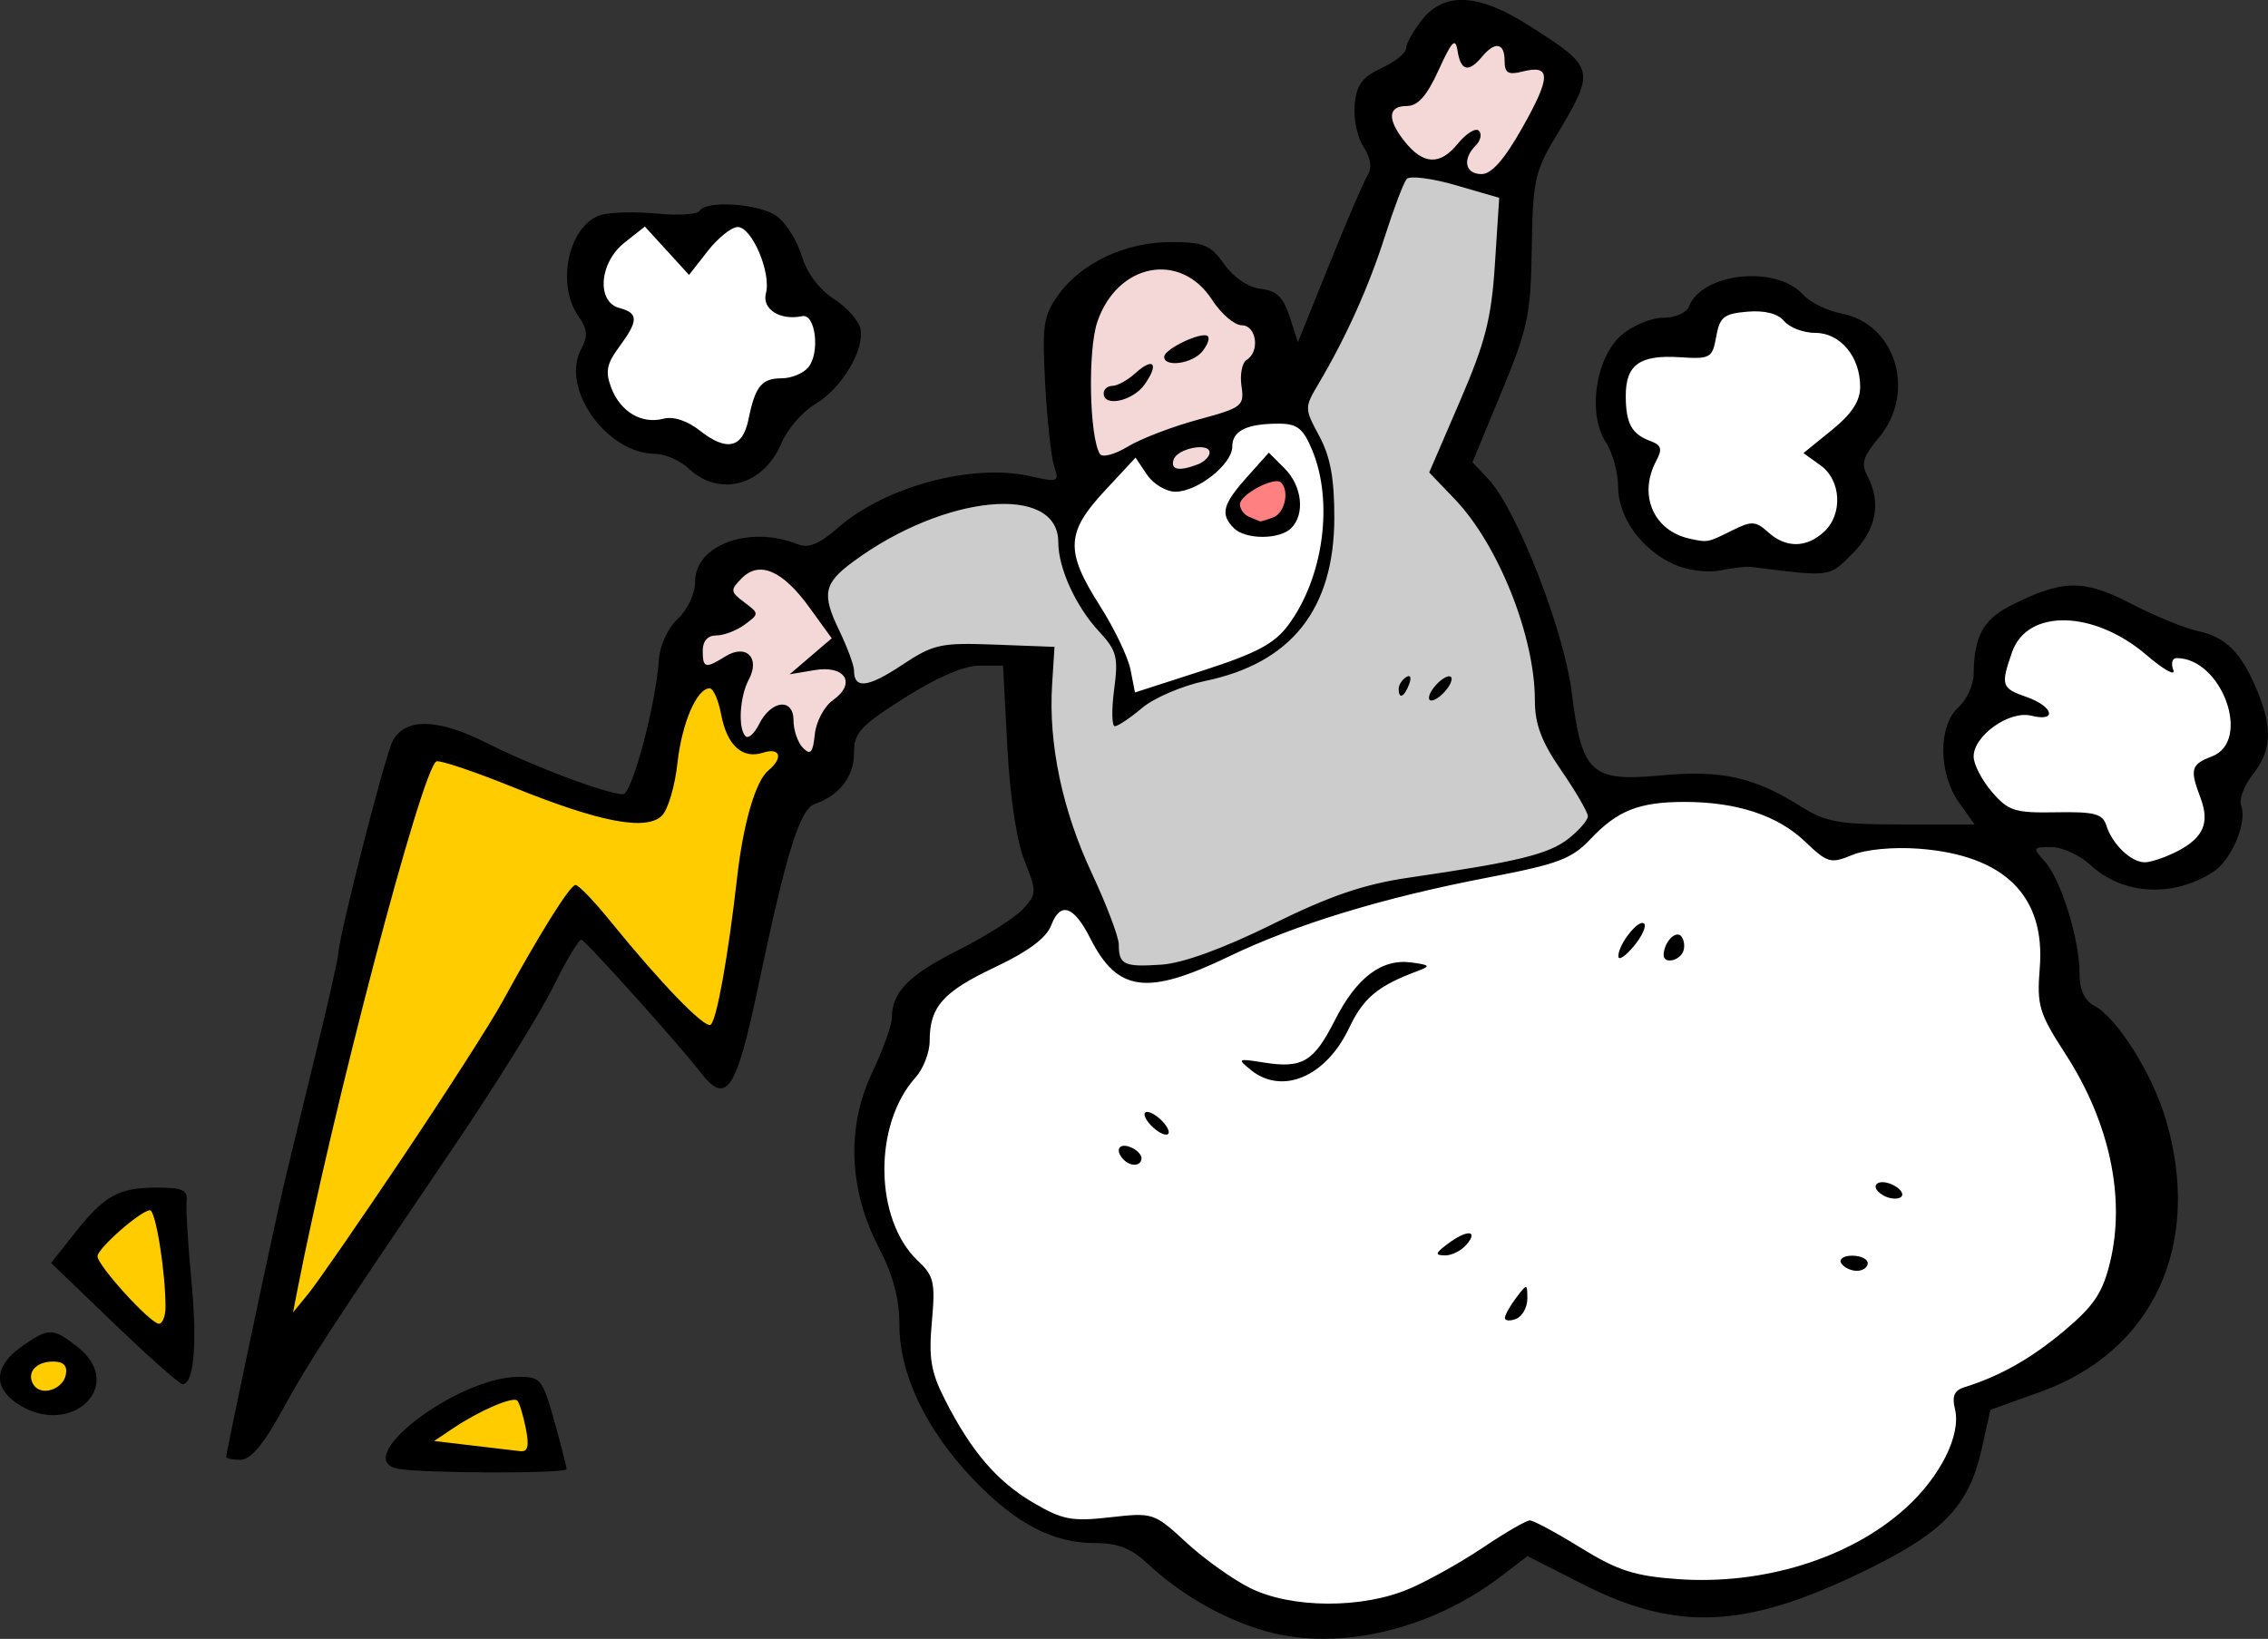 <?xml version="1.0" encoding="UTF-8" standalone="no"?>
<svg
   xmlns:dc="http://purl.org/dc/elements/1.1/"
   xmlns:cc="http://creativecommons.org/ns#"
   xmlns:rdf="http://www.w3.org/1999/02/22-rdf-syntax-ns#"
   xmlns:svg="http://www.w3.org/2000/svg"
   xmlns="http://www.w3.org/2000/svg"
   xmlns:sodipodi="http://sodipodi.sourceforge.net/DTD/sodipodi-0.dtd"
   xmlns:inkscape="http://www.inkscape.org/namespaces/inkscape"
   sodipodi:docname="gott.svg"
   inkscape:version="1.1-dev (f9311a1, 2019-12-25)"
   id="svg8"
   version="1.1"
   viewBox="0 0 79.375 57.368"
   height="216.824"
   width="300">
  <rect x="0" y="0" width="79.375" height="57.368" fill="#333333" stroke="none"/>
  <defs
     id="defs2" />
  <sodipodi:namedview
     inkscape:window-maximized="0"
     inkscape:window-y="23"
     inkscape:window-x="0"
     inkscape:window-height="1027"
     inkscape:window-width="1720"
     fit-margin-bottom="0"
     fit-margin-right="0"
     fit-margin-left="0"
     fit-margin-top="0"
     units="px"
     inkscape:snap-global="false"
     showgrid="false"
     inkscape:document-rotation="0"
     inkscape:current-layer="layer1"
     inkscape:document-units="mm"
     inkscape:cy="108.4118"
     inkscape:cx="150.00001"
     inkscape:zoom="3.1199999"
     inkscape:pageshadow="2"
     inkscape:pageopacity="0.0"
     borderopacity="1.0"
     bordercolor="#666666"
     pagecolor="#ffffff"
     id="base" />
  <g
     transform="translate(-17.038,-24.206)"
     id="layer1"
     inkscape:groupmode="layer"
     inkscape:label="Ebene 1">
    <path
       inkscape:connector-curvature="0"
       id="path971"
       d="m 56.591,58.319 -0.797,-0.762 -1.282,-3.222 -1.524,-3.464 0.173,-3.603 -3.464,-0.173 -2.633,2.009 -0.727,-2.39 -0.935,-2.494 3.083,-2.044 3.36,-0.831 1.905,0.208 0.52,0.346 v 1.005 l 0.312,1.559 1.039,1.628 0.658,1.143 v 1.801 l 1.628,-0.797 1.49,-0.554 2.182,-0.693 1.351,-1.49 0.554,-2.182 0.069,-1.836 -0.416,-1.593 -0.831,-1.801 0.866,-2.356 2.529,-5.854 4.33,1.108 -0.104,4.122 -1.178,3.984 -0.831,1.455 1.975,3.152 1.42,3.707 0.312,2.39 1.49,2.91 -0.831,1.039 -1.316,0.52 -1.593,0.381 -1.524,0.277 -2.286,0.45 -2.771,0.935 -1.801,0.727 -2.321,0.935 -1.559,0.45 z"
       style="fill:#cccccc;stroke-width:4.434;stroke-linecap:round" />
    <path
       inkscape:connector-curvature="0"
       d="m 42.538,31.731 -1.267,0.71 -1.319,-0.507 -1.217,0.152 -0.913,0.812 -0.507,1.014 1.065,1.826 -0.761,1.471 1.116,1.927 1.877,0.456 2.231,1.116 1.572,-2.384 2.181,-2.333 -1.623,-1.623 -1.116,-2.079 z m 35.906,2.789 -1.268,0.051 -1.014,1.369 -1.116,0.101 -1.42,1.065 -0.355,1.775 0.963,1.268 0.254,2.231 0.862,1.065 1.673,0.253 1.471,-0.253 0.71,0.253 2.13,-0.203 0.863,-1.42 -0.913,-2.079 0.913,-1.572 0.152,-1.573 -0.406,-0.913 -2.231,-0.862 z m -17.333,4.061 -1.156,0.653 -0.149,1.025 -0.932,0.765 -1.063,-0.187 -0.69,-1.044 -0.932,0.485 -1.268,1.025 -0.634,1.958 0.597,1.678 1.063,1.604 0.373,0.764 0.074,1.734 1.921,-0.932 1.902,-0.56 1.771,-0.876 0.895,-1.287 0.541,-1.566 0.149,-1.435 -0.336,-2.293 -0.634,-1.362 z m 29.149,6.944 -2.282,0.152 -1.065,1.42 -0.355,1.978 -1.167,1.268 0.863,2.029 1.217,1.065 2.688,0.254 1.978,1.318 1.521,-0.507 1.217,-1.471 0.203,-1.826 0.659,-1.217 -0.355,-1.521 -0.863,-1.268 z m -14.859,6.339 -1.826,0.253 -0.456,0.507 -1.116,1.116 -1.42,0.659 -1.927,0.456 -2.231,0.457 -2.789,0.71 -3.297,1.369 -3.043,0.963 -1.217,-0.355 -0.761,-1.42 -1.065,-1.116 -1.115,1.319 -3.043,1.521 -1.166,2.384 -1.217,2.231 0.203,4.108 1.319,2.739 0.152,3.093 2.283,3.246 2.84,1.724 2.231,0.102 2.434,1.318 1.877,1.471 3.753,0.101 3.195,-0.964 2.637,-1.876 2.891,1.572 2.333,0.71 4.107,-0.71 3.702,-1.623 2.181,-2.688 0.355,-2.079 4.007,-1.725 1.573,-3.651 0.304,-2.485 -1.369,-3.651 -1.319,-2.282 -0.609,-2.739 -1.42,-2.587 -3.144,-0.609 -3.347,0.355 -1.167,-0.964 -1.775,-0.761 z"
       style="fill:#ffffff;stroke-width:4.434;stroke-linecap:round"
       id="path945" />
    <path
       inkscape:connector-curvature="0"
       id="path969"
       d="m 60.486,41.423 0.941,-0.757 0.428,0.086 0.367,0.403 0.049,0.88 -0.269,0.525 -0.928,0.208 -0.525,-0.11 -0.452,-0.574 z"
       style="fill:#ff8080;stroke-width:4.434;stroke-linecap:round" />
    <g
       transform="matrix(1.001,0,0,1.001,-0.011,-0.016)"
       id="g941">
      <path
         style="fill:#ffcc00;stroke-width:4.431;stroke-linecap:round"
         d="m 40.494,48.096 1.267,-0.253 0.811,-0.051 v 1.318 l 0.101,0.811 0.862,0.355 0.659,-0.557 0.557,1.014 -0.507,3.041 -1.977,7.247 -1.926,-1.419 -3.294,-3.396 -10.035,16.269 -0.608,-0.76 5.017,-21.387 7.551,2.078 0.862,-0.507 z"
         id="path929"
         inkscape:connector-curvature="0" />
      <path
         style="fill:#ffcc00;stroke-width:4.431;stroke-linecap:round"
         d="m 19.816,68.014 1.926,-1.571 1.166,-0.203 0.456,5.474 -1.672,-1.216 z"
         id="path931"
         inkscape:connector-curvature="0" />
      <path
         style="fill:#ffcc00;stroke-width:4.431;stroke-linecap:round"
         d="m 31.017,74.957 1.622,-1.115 2.737,-1.267 0.659,2.382 -1.014,0.355 z"
         id="path933"
         inkscape:connector-curvature="0" />
      <path
         style="fill:#ffcc00;stroke-width:4.431;stroke-linecap:round"
         d="m 18.955,71.257 0.76,0.76 -0.101,0.912 -0.557,0.405 -0.811,-0.152 -0.71,-0.456 0.557,-1.166 z"
         id="path935"
         inkscape:connector-curvature="0" />
    </g>
    <g
       transform="matrix(1.001,0,0,1.001,-0.011,-0.016)"
       id="g927">
      <path
         style="fill:#f4d7d7;stroke-width:4.431;stroke-linecap:round"
         d="m 41.891,47.866 -0.836,-0.272 0.522,-1.776 0.836,-1.922 2.006,-0.272 1.045,1.086 0.522,1.316 0.418,0.919 0.376,1.024 0.125,1.149 -0.961,2.068 -0.857,-0.376 -0.648,-0.919 -1.003,0.397 -0.731,-0.293 -0.209,-2.068 z"
         id="path917"
         inkscape:connector-curvature="0" />
      <path
         style="fill:#f4d7d7;stroke-width:4.431;stroke-linecap:round"
         d="m 54.51,38.381 0.627,2.695 1.233,-0.898 0.71,-0.146 0.627,0.773 1.024,0.272 0.794,-0.606 0.272,-0.961 1.17,-1.045 0.815,-2.507 -1.337,-1.274 -1.943,-1.379 H 56.85 l -1.734,0.961 z"
         id="path919"
         inkscape:connector-curvature="0" />
      <path
         style="fill:#f4d7d7;stroke-width:4.431;stroke-linecap:round"
         d="m 65.312,28.645 1.024,1.254 1.233,0.397 1.671,0.439 1.692,-1.567 0.522,-2.633 -1.567,-1.274 -1.191,-0.418 -1.546,0.46 -0.898,1.463 -1.316,1.086 z"
         id="path921"
         inkscape:connector-curvature="0" />
    </g>
    <path
       inkscape:connector-curvature="0"
       id="path915"
       d="m 61.124,81.245 c -1.437,-0.459 -2.834,-1.282 -3.952,-2.33 -0.548,-0.513 -1.022,-0.695 -1.813,-0.695 -1.481,0 -2.776,-0.681 -4.27,-2.245 -1.64,-1.716 -2.574,-3.673 -2.574,-5.393 0,-0.914 -0.219,-1.738 -0.718,-2.699 -1.057,-2.037 -1.141,-4.216 -0.237,-6.127 0.38,-0.802 0.69,-1.663 0.69,-1.914 0,-0.904 0.582,-1.499 2.327,-2.379 0.977,-0.493 2,-1.143 2.273,-1.445 0.474,-0.526 0.476,-0.598 0.045,-1.677 -0.275,-0.687 -0.51,-2.242 -0.602,-3.981 l -0.151,-2.853 h -0.835 c -0.528,0 -1.488,0.414 -2.608,1.125 -1.563,0.992 -1.773,1.221 -1.773,1.945 0,0.812 -0.508,1.468 -1.372,1.773 -0.526,0.186 -0.995,1.697 -1.977,6.37 -0.782,3.721 -1.119,4.209 -2.056,2.981 -0.668,-0.876 -3.924,-4.502 -4.129,-4.599 -0.08,-0.038 -0.524,0.697 -0.986,1.634 -0.462,0.937 -1.996,3.41 -3.408,5.496 -4.578,6.761 -5.14,7.624 -6.095,9.362 -0.648,1.18 -1.098,1.712 -1.447,1.712 -0.278,0 -0.505,-0.045 -0.505,-0.101 0,-0.117 1.41,-6.811 1.848,-8.769 0.163,-0.728 0.693,-2.932 1.178,-4.898 0.485,-1.966 0.892,-3.753 0.903,-3.971 0.034,-0.664 1.64,-6.935 1.901,-7.422 0.439,-0.821 1.576,-0.797 3.295,0.071 1.622,0.819 4.21,1.791 4.768,1.791 0.313,0 1.148,-3.135 1.254,-4.707 0.034,-0.503 0.312,-1.106 0.663,-1.436 0.348,-0.327 0.605,-0.88 0.605,-1.302 0,-1.281 1.895,-1.976 3.574,-1.31 0.397,0.157 0.757,0.011 1.437,-0.581 1.647,-1.436 4.686,-2.252 6.702,-1.799 0.996,0.224 1.036,0.208 0.854,-0.338 -0.105,-0.315 -0.247,-1.611 -0.316,-2.879 -0.111,-2.06 -0.063,-2.392 0.453,-3.117 0.803,-1.127 2.355,-1.858 3.946,-1.858 1.154,0 1.385,0.096 1.87,0.777 0.333,0.468 0.841,0.81 1.276,0.86 0.555,0.064 0.789,0.29 1.011,0.976 l 0.289,0.893 1.107,-2.746 c 0.609,-1.511 1.213,-2.915 1.343,-3.122 0.151,-0.241 0.095,-0.59 -0.156,-0.974 -0.216,-0.329 -0.354,-0.994 -0.308,-1.478 0.067,-0.693 0.265,-0.963 0.939,-1.276 0.47,-0.218 0.857,-0.53 0.86,-0.692 0.003,-0.162 0.253,-0.609 0.554,-0.993 0.784,-0.996 1.988,-0.931 3.76,0.202 2.335,1.493 2.34,1.519 0.885,3.949 -0.69,1.153 -0.767,1.519 -0.8,3.839 -0.034,2.328 -0.131,2.792 -1.056,5.028 l -1.019,2.464 0.559,0.595 c 0.994,1.058 2.645,5.285 2.916,7.465 0.352,2.837 0.671,3.132 3.135,2.901 2.104,-0.197 3.251,0.059 4.9,1.097 0.858,0.54 1.32,0.621 3.526,0.621 h 2.539 l -0.548,-0.769 c -0.724,-1.017 -0.734,-2.687 -0.018,-3.335 0.291,-0.264 0.531,-0.788 0.533,-1.166 0.007,-1.305 0.329,-1.903 1.288,-2.388 1.822,-0.922 2.55,-0.935 4.21,-0.076 0.833,0.431 1.889,0.865 2.348,0.964 0.985,0.213 1.514,0.743 2.069,2.071 0.552,1.32 0.512,2.111 -0.148,2.949 -0.305,0.388 -0.489,0.877 -0.408,1.087 0.224,0.584 -0.331,1.906 -0.976,2.323 -1.404,0.909 -3.16,0.812 -4.292,-0.238 -0.374,-0.346 -0.989,-0.63 -1.369,-0.63 -0.661,0 -0.671,0.021 -0.233,0.504 0.561,0.62 1.214,2.716 1.214,3.897 0,0.599 0.164,0.963 0.52,1.153 0.798,0.427 2.025,2.376 2.497,3.966 1.301,4.382 -0.422,8.129 -4.395,9.554 l -1.739,0.624 -0.315,1.406 c -0.422,1.886 -1.281,2.823 -3.705,4.042 -4.409,2.217 -6.863,2.373 -10.249,0.655 l -1.934,-0.982 -0.934,0.713 c -2.535,1.934 -5.882,2.668 -8.439,1.851 z m 5.231,-1.422 c 0.662,-0.284 1.832,-0.939 2.6,-1.456 0.768,-0.517 1.499,-0.94 1.625,-0.94 0.126,0 0.93,0.433 1.786,0.962 1.285,0.793 1.879,0.985 3.386,1.093 2.998,0.214 6.036,-0.73 7.97,-2.477 1.231,-1.112 1.961,-2.58 1.734,-3.485 -0.109,-0.434 -0.019,-0.646 0.318,-0.75 1.257,-0.39 2.367,-1.018 3.525,-1.995 1.03,-0.869 1.332,-1.324 1.59,-2.398 0.542,-2.258 -0.023,-4.891 -1.559,-7.268 -0.933,-1.444 -1.011,-1.702 -0.905,-3.022 0.203,-2.526 -1.241,-3.949 -4.234,-4.173 -0.89,-0.066 -1.859,0.025 -2.331,0.221 -0.753,0.312 -0.865,0.28 -1.654,-0.474 -0.956,-0.913 -2.381,-1.382 -4.205,-1.384 -1.592,-0.002 -2.356,0.299 -3.296,1.297 -0.656,0.697 -1.136,0.878 -3.563,1.343 -3.703,0.711 -6.736,1.635 -9.114,2.779 -2.85,1.371 -3.881,1.234 -4.83,-0.64 -0.581,-1.147 -1.049,-1.304 -1.369,-0.462 -0.169,0.445 -0.804,0.918 -1.975,1.471 -1.815,0.858 -2.28,1.384 -2.28,2.58 0,0.401 -0.222,0.974 -0.493,1.275 -1.492,1.655 -1.447,4.988 0.087,6.426 0.556,0.521 0.608,0.751 0.483,2.132 -0.115,1.268 -0.032,1.761 0.459,2.725 0.924,1.815 1.822,2.861 3.093,3.606 1.021,0.598 1.349,0.66 2.687,0.509 1.502,-0.17 1.54,-0.158 2.665,0.881 0.628,0.58 1.634,1.298 2.236,1.596 1.448,0.717 3.926,0.728 5.564,0.026 z m 3.35,-9.487 c 0.005,-0.105 0.183,-0.422 0.397,-0.704 0.382,-0.505 0.389,-0.504 0.389,0.038 0,0.303 -0.179,0.62 -0.397,0.704 -0.218,0.084 -0.393,0.067 -0.389,-0.038 z m 11.773,-1.911 c -0.09,-0.146 0.082,-0.265 0.382,-0.265 0.3,0 0.545,0.119 0.545,0.265 0,0.146 -0.172,0.265 -0.382,0.265 -0.21,0 -0.455,-0.119 -0.545,-0.265 z M 67.695,67.754 c 0.669,-0.506 1.1,-0.501 0.677,0.008 -0.181,0.218 -0.524,0.393 -0.761,0.389 -0.362,-0.007 -0.349,-0.071 0.083,-0.397 z m 15.234,-1.716 c -0.528,-0.326 -0.135,-0.631 0.416,-0.323 0.248,0.139 0.341,0.321 0.206,0.404 -0.135,0.083 -0.415,0.047 -0.622,-0.081 z m -26.559,-1.232 c -0.322,-0.322 -0.183,-0.604 0.221,-0.449 0.218,0.084 0.397,0.259 0.397,0.389 0,0.278 -0.365,0.313 -0.618,0.06 z m 0.883,-1.28 c -0.184,-0.222 -0.213,-0.397 -0.065,-0.397 0.146,0 0.413,0.179 0.594,0.397 0.184,0.222 0.213,0.397 0.065,0.397 -0.146,0 -0.413,-0.179 -0.594,-0.397 z m 3.559,-1.87 C 60.327,61.267 60.353,61.252 61.254,61.397 c 1.36,0.219 1.761,-0.017 2.499,-1.473 0.762,-1.504 1.641,-2.168 2.682,-2.027 0.656,0.089 0.682,0.125 0.216,0.299 -1.392,0.519 -1.895,0.937 -2.397,1.994 -0.812,1.71 -2.335,2.359 -3.444,1.468 z m 12.865,-3.971 c -0.013,-0.41 0.715,-1.335 0.903,-1.147 0.088,0.088 -0.077,0.446 -0.367,0.794 -0.29,0.348 -0.531,0.507 -0.536,0.353 z m 1.584,-0.051 c 0.01,-0.471 0.462,-0.912 0.64,-0.624 0.1,0.161 0.107,0.412 0.018,0.558 -0.191,0.309 -0.664,0.356 -0.658,0.066 z m -44.129,7.082 c 1.515,-2.257 3.08,-4.699 3.479,-5.428 1.329,-2.429 2.378,-4.104 2.57,-4.104 0.104,0 0.642,0.558 1.196,1.241 1.783,2.199 3.315,3.784 3.53,3.652 0.208,-0.129 0.616,-2.392 0.929,-5.158 0.214,-1.891 0.646,-3.374 1.091,-3.742 0.536,-0.445 0.424,-0.817 -0.188,-0.622 -0.727,0.231 -1.261,-0.262 -1.466,-1.354 -0.093,-0.495 -0.272,-0.9 -0.398,-0.9 -0.453,0 -0.976,1.218 -1.13,2.632 -0.087,0.792 -0.329,1.611 -0.538,1.821 -0.546,0.546 -2.168,0.238 -5.193,-0.986 -1.383,-0.56 -2.601,-0.968 -2.706,-0.908 -0.519,0.302 -3.638,12.19 -4.886,18.623 l -0.128,0.662 0.542,-0.662 c 0.298,-0.364 1.781,-2.509 3.296,-4.766 z M 61.563,56.56 c 2.053,-1.01 3.216,-1.406 4.824,-1.639 3.764,-0.548 4.853,-0.814 5.544,-1.358 0.373,-0.293 0.678,-0.647 0.678,-0.785 0,-0.139 -0.417,-0.858 -0.927,-1.599 -0.699,-1.016 -0.927,-1.621 -0.927,-2.461 0,-2.238 -1.279,-5.449 -2.804,-7.041 l -0.894,-0.933 1.075,-2.494 c 0.892,-2.069 1.101,-2.889 1.225,-4.807 l 0.15,-2.312 -1.521,-0.442 c -0.836,-0.243 -1.609,-0.341 -1.716,-0.217 -0.108,0.124 -0.451,1.026 -0.763,2.004 -0.565,1.77 -1.36,3.537 -2.322,5.161 -0.497,0.839 -0.497,0.864 0.025,1.834 0.387,0.72 0.528,1.485 0.526,2.856 -0.004,3.196 -1.501,5.089 -4.517,5.715 -0.793,0.165 -1.786,0.589 -2.206,0.942 -0.42,0.353 -0.851,0.643 -0.958,0.643 -0.107,0 -0.118,-0.577 -0.025,-1.281 0.152,-1.142 0.094,-1.363 -0.53,-2.037 -0.815,-0.879 -1.425,-2.218 -1.425,-3.127 0,-2.057 -3.99,-1.672 -7.189,0.693 -1.015,0.75 -1.092,1.126 -0.487,2.378 0.29,0.601 0.528,1.241 0.528,1.424 0,0.655 0.478,0.602 1.665,-0.184 1.122,-0.743 1.352,-0.794 3.279,-0.722 l 2.072,0.078 -0.084,1.324 c -0.131,2.072 0.358,4.396 1.388,6.596 0.52,1.111 0.946,2.237 0.946,2.5 0,0.706 0.184,0.793 1.485,0.705 0.758,-0.051 2.145,-0.555 3.885,-1.411 z m 5.485,-7.928 c 0,-0.146 0.179,-0.413 0.397,-0.594 0.222,-0.184 0.397,-0.213 0.397,-0.065 0,0.146 -0.179,0.413 -0.397,0.594 -0.222,0.184 -0.397,0.213 -0.397,0.065 z m -1.059,-0.314 c 0,-0.137 0.118,-0.322 0.262,-0.411 0.15,-0.093 0.194,0.014 0.104,0.249 -0.176,0.459 -0.366,0.543 -0.366,0.162 z m 27.251,5.686 c 0.919,-0.475 1.142,-0.997 0.806,-1.883 -0.376,-0.989 -0.328,-1.158 0.405,-1.437 1.402,-0.533 0.353,-3.442 -1.241,-3.442 -0.149,0 -0.199,0.188 -0.111,0.417 0.088,0.23 -0.336,-0.007 -0.941,-0.526 -1.841,-1.576 -4.17,-1.625 -4.702,-0.1 -0.406,1.166 -0.375,1.264 0.509,1.572 0.941,0.328 1.08,0.884 0.164,0.654 -0.765,-0.192 -2.018,0.695 -2.018,1.429 0,0.273 0.288,0.83 0.64,1.238 0.577,0.67 0.797,0.74 2.244,0.714 1.345,-0.024 1.63,0.05 1.76,0.462 0.21,0.661 0.865,1.288 1.345,1.288 0.215,0 0.728,-0.174 1.14,-0.387 z m -47.057,-5.285 c 0.837,-0.586 0.444,-1.238 -0.637,-1.056 l -0.871,0.146 0.736,-0.63 0.736,-0.63 -0.787,-1.087 c -0.937,-1.293 -1.749,-1.64 -2.368,-1.01 -0.402,0.408 -0.395,0.47 0.096,0.838 0.523,0.393 0.523,0.402 0.016,0.778 -0.283,0.209 -0.729,0.381 -0.993,0.381 -0.302,0 -0.479,0.195 -0.479,0.53 0,0.618 0.092,0.642 0.791,0.205 0.724,-0.452 1.23,0.045 0.822,0.808 -0.321,0.6 -0.385,1.715 -0.114,1.986 0.096,0.096 0.308,-0.091 0.47,-0.417 0.423,-0.849 1.208,-0.94 1.208,-0.139 0,0.346 0.149,0.779 0.331,0.963 0.266,0.268 0.347,0.175 0.414,-0.473 0.046,-0.444 0.329,-0.98 0.631,-1.191 z M 62.126,46.085 c 1.232,-1.662 1.592,-4.313 0.833,-6.131 -0.316,-0.755 -0.523,-0.918 -1.17,-0.918 -1.121,0 -1.624,0.249 -1.624,0.803 0,0.615 -1.214,1.579 -1.989,1.579 -0.327,0 -0.775,-0.268 -0.995,-0.596 l -0.401,-0.596 -1.087,1.169 c -1.349,1.451 -1.376,2.108 -0.167,4.006 0.506,0.794 0.991,1.804 1.077,2.244 l 0.157,0.8 2.377,-0.767 c 1.883,-0.608 2.504,-0.939 2.99,-1.594 z M 60.218,42.69 c -0.48,-0.48 -0.391,-0.828 0.454,-1.775 l 0.772,-0.864 0.552,0.552 c 0.612,0.612 0.723,1.599 0.234,2.088 -0.41,0.41 -1.603,0.41 -2.012,0 z m 1.382,-0.373 c 0.403,-0.155 0.574,-0.919 0.273,-1.22 -0.226,-0.226 -1.439,0.416 -1.441,0.763 -10e-4,0.17 0.147,0.369 0.329,0.442 0.182,0.073 0.351,0.143 0.375,0.154 0.025,0.012 0.233,-0.051 0.463,-0.14 z m -2.648,-1.853 c 0.23,-0.088 0.419,-0.275 0.419,-0.416 0,-0.368 -1.129,-0.148 -1.259,0.245 -0.119,0.36 0.184,0.422 0.84,0.17 z m 0.011,-1.567 c 1.554,-0.421 1.627,-0.477 1.524,-1.179 -0.06,-0.405 0.022,-0.818 0.182,-0.916 0.474,-0.293 0.343,-1.207 -0.173,-1.21 -0.255,-0.002 -0.722,-0.403 -1.039,-0.892 -1.107,-1.71 -3.317,-1.283 -4.016,0.776 -0.337,0.994 -0.278,4.024 0.091,4.621 0.083,0.134 0.522,0.019 0.975,-0.257 0.453,-0.276 1.558,-0.7 2.456,-0.943 z m -3.299,-0.92 c 0,-0.146 0.14,-0.265 0.31,-0.265 0.171,0 0.529,-0.198 0.796,-0.44 0.641,-0.58 0.842,-0.342 0.329,0.389 -0.408,0.583 -1.435,0.808 -1.435,0.315 z m 2.118,-1.281 c 0,-0.275 1.341,-0.908 1.528,-0.721 0.075,0.075 -0.015,0.317 -0.199,0.539 -0.354,0.426 -1.329,0.559 -1.329,0.181 z m 12.544,-8.038 c 0.996,-1.767 0.997,-2.199 0.003,-1.949 -0.511,0.128 -0.633,0.056 -0.633,-0.376 0,-0.633 -0.335,-0.691 -0.794,-0.137 -0.464,0.559 -0.742,0.494 -0.85,-0.199 -0.076,-0.489 -0.195,-0.371 -0.665,0.662 -0.413,0.907 -0.725,1.258 -1.117,1.258 -0.661,0 -0.689,0.465 -0.075,1.238 0.652,0.821 1.239,0.848 1.859,0.086 0.296,-0.364 0.63,-0.571 0.742,-0.459 0.112,0.112 0.063,0.344 -0.11,0.516 -0.478,0.478 -0.374,1.002 0.201,1.002 0.354,0 0.802,-0.51 1.439,-1.641 z M 30.975,75.62 c -1.718,-0.317 2.049,-3.203 4.201,-3.218 0.781,-0.006 0.849,0.077 1.258,1.534 0.238,0.847 0.432,1.611 0.432,1.698 0,0.159 -5.02,0.147 -5.891,-0.014 z m 4.465,-1.417 c -0.093,-0.463 -0.226,-0.899 -0.297,-0.97 -0.154,-0.154 -1.33,0.353 -2.249,0.97 l -0.662,0.444 1.324,0.157 c 0.728,0.086 1.488,0.176 1.688,0.199 0.272,0.031 0.321,-0.172 0.196,-0.8 z M 17.597,73.307 c -0.806,-0.564 -0.738,-1.299 0.181,-1.953 0.955,-0.68 1.109,-0.68 1.975,0.001 1.755,1.38 -0.307,3.247 -2.156,1.951 z m 1.745,-0.981 c 0.061,-0.314 -0.081,-0.46 -0.445,-0.46 -0.607,0 -0.943,0.395 -0.688,0.809 0.258,0.417 1.031,0.179 1.133,-0.349 z m 1.686,-1.793 -2.203,-2.118 0.839,-1.059 c 1.041,-1.314 1.525,-1.579 2.885,-1.579 0.866,0 1.063,0.089 1.02,0.463 -0.03,0.255 0.045,1.502 0.166,2.772 0.213,2.231 0.092,3.653 -0.31,3.644 -0.106,-0.002 -1.185,-0.958 -2.396,-2.123 z M 22.831,69.947 c -0.005,-1.26 -0.346,-3.376 -0.544,-3.376 -0.314,0 -1.837,1.336 -1.837,1.611 0,0.324 1.854,2.36 2.149,2.36 0.129,0 0.233,-0.268 0.232,-0.596 z M 75.631,43.965 c -1.144,-0.513 -1.963,-1.649 -1.963,-2.724 0,-0.495 -0.194,-1.196 -0.431,-1.558 -0.648,-0.989 -0.357,-2.968 0.552,-3.75 0.386,-0.332 1.041,-0.604 1.454,-0.604 0.413,0 0.817,-0.172 0.898,-0.383 0.457,-1.192 3.052,-1.473 3.994,-0.432 0.248,0.274 0.855,0.574 1.349,0.667 1.911,0.359 2.634,2.773 1.303,4.354 -0.546,0.649 -0.623,0.905 -0.397,1.327 0.5,0.934 0.318,1.883 -0.521,2.722 -0.836,0.836 -0.716,0.82 -3.568,0.464 -0.146,-0.018 -0.622,0.038 -1.059,0.125 -0.452,0.09 -1.147,1.81e-4 -1.611,-0.208 z m 2.072,-1.212 c 0.634,-0.316 0.787,-0.306 1.212,0.079 0.619,0.56 1.329,0.561 1.947,0.002 0.679,-0.614 0.622,-1.816 -0.112,-2.341 l -0.596,-0.426 0.993,-0.806 c 0.7,-0.568 0.993,-1.016 0.993,-1.516 0,-1.054 -0.694,-1.887 -1.571,-1.887 -0.411,0 -0.9,-0.185 -1.088,-0.411 -0.22,-0.265 -0.676,-0.382 -1.289,-0.331 -0.821,0.069 -0.967,0.186 -1.091,0.874 -0.135,0.753 -0.202,0.79 -1.288,0.72 -1.389,-0.09 -1.883,0.269 -1.877,1.364 0.005,0.961 0.207,1.328 0.868,1.572 0.379,0.14 0.419,0.28 0.199,0.691 -0.64,1.195 -0.095,2.455 1.18,2.727 0.635,0.136 0.61,0.141 1.52,-0.313 z m -36.539,-2.128 c -0.313,-0.291 -0.841,-0.53 -1.175,-0.531 -1.719,-0.003 -3.348,-2.294 -2.611,-3.671 0.244,-0.456 0.223,-0.692 -0.102,-1.157 -0.805,-1.149 -0.304,-3.262 0.842,-3.549 0.347,-0.087 1.224,-0.101 1.948,-0.032 0.725,0.07 1.38,0.025 1.457,-0.1 0.233,-0.377 2.07,-0.254 2.69,0.18 0.319,0.224 0.716,0.849 0.881,1.39 0.186,0.611 0.614,1.185 1.13,1.516 0.457,0.293 0.875,0.765 0.929,1.049 0.144,0.75 -0.664,2.089 -1.592,2.637 -0.442,0.261 -0.971,0.874 -1.175,1.362 -0.615,1.471 -2.152,1.903 -3.223,0.906 z m 2.07,-1.746 c 0.236,-1.154 0.461,-1.431 1.161,-1.431 0.338,0 0.756,-0.172 0.93,-0.381 0.421,-0.507 0.257,-1.893 -0.213,-1.794 -0.772,0.162 -1.415,-0.245 -1.268,-0.804 0.189,-0.721 -0.492,-2.316 -0.988,-2.316 -0.215,0 -0.687,0.377 -1.047,0.838 l -0.656,0.838 -0.773,-0.846 -0.773,-0.846 -0.708,0.557 c -0.89,0.7 -0.997,2.081 -0.179,2.295 0.668,0.175 0.666,0.443 -0.013,1.361 -0.437,0.591 -0.491,0.868 -0.277,1.429 0.32,0.841 1.064,1.283 1.825,1.084 0.351,-0.092 0.832,0.066 1.283,0.421 0.939,0.739 1.49,0.608 1.697,-0.404 z"
       style="fill:#000000;stroke-width:0.265" />
    <path
       inkscape:connector-curvature="0"
       id="path943"
       d="m 37.67,33.05 1.674,-1.065"
       style="fill:none;stroke:#000000;stroke-width:0.265px;stroke-linecap:butt;stroke-linejoin:miter;stroke-opacity:1" />
  </g>
</svg>

